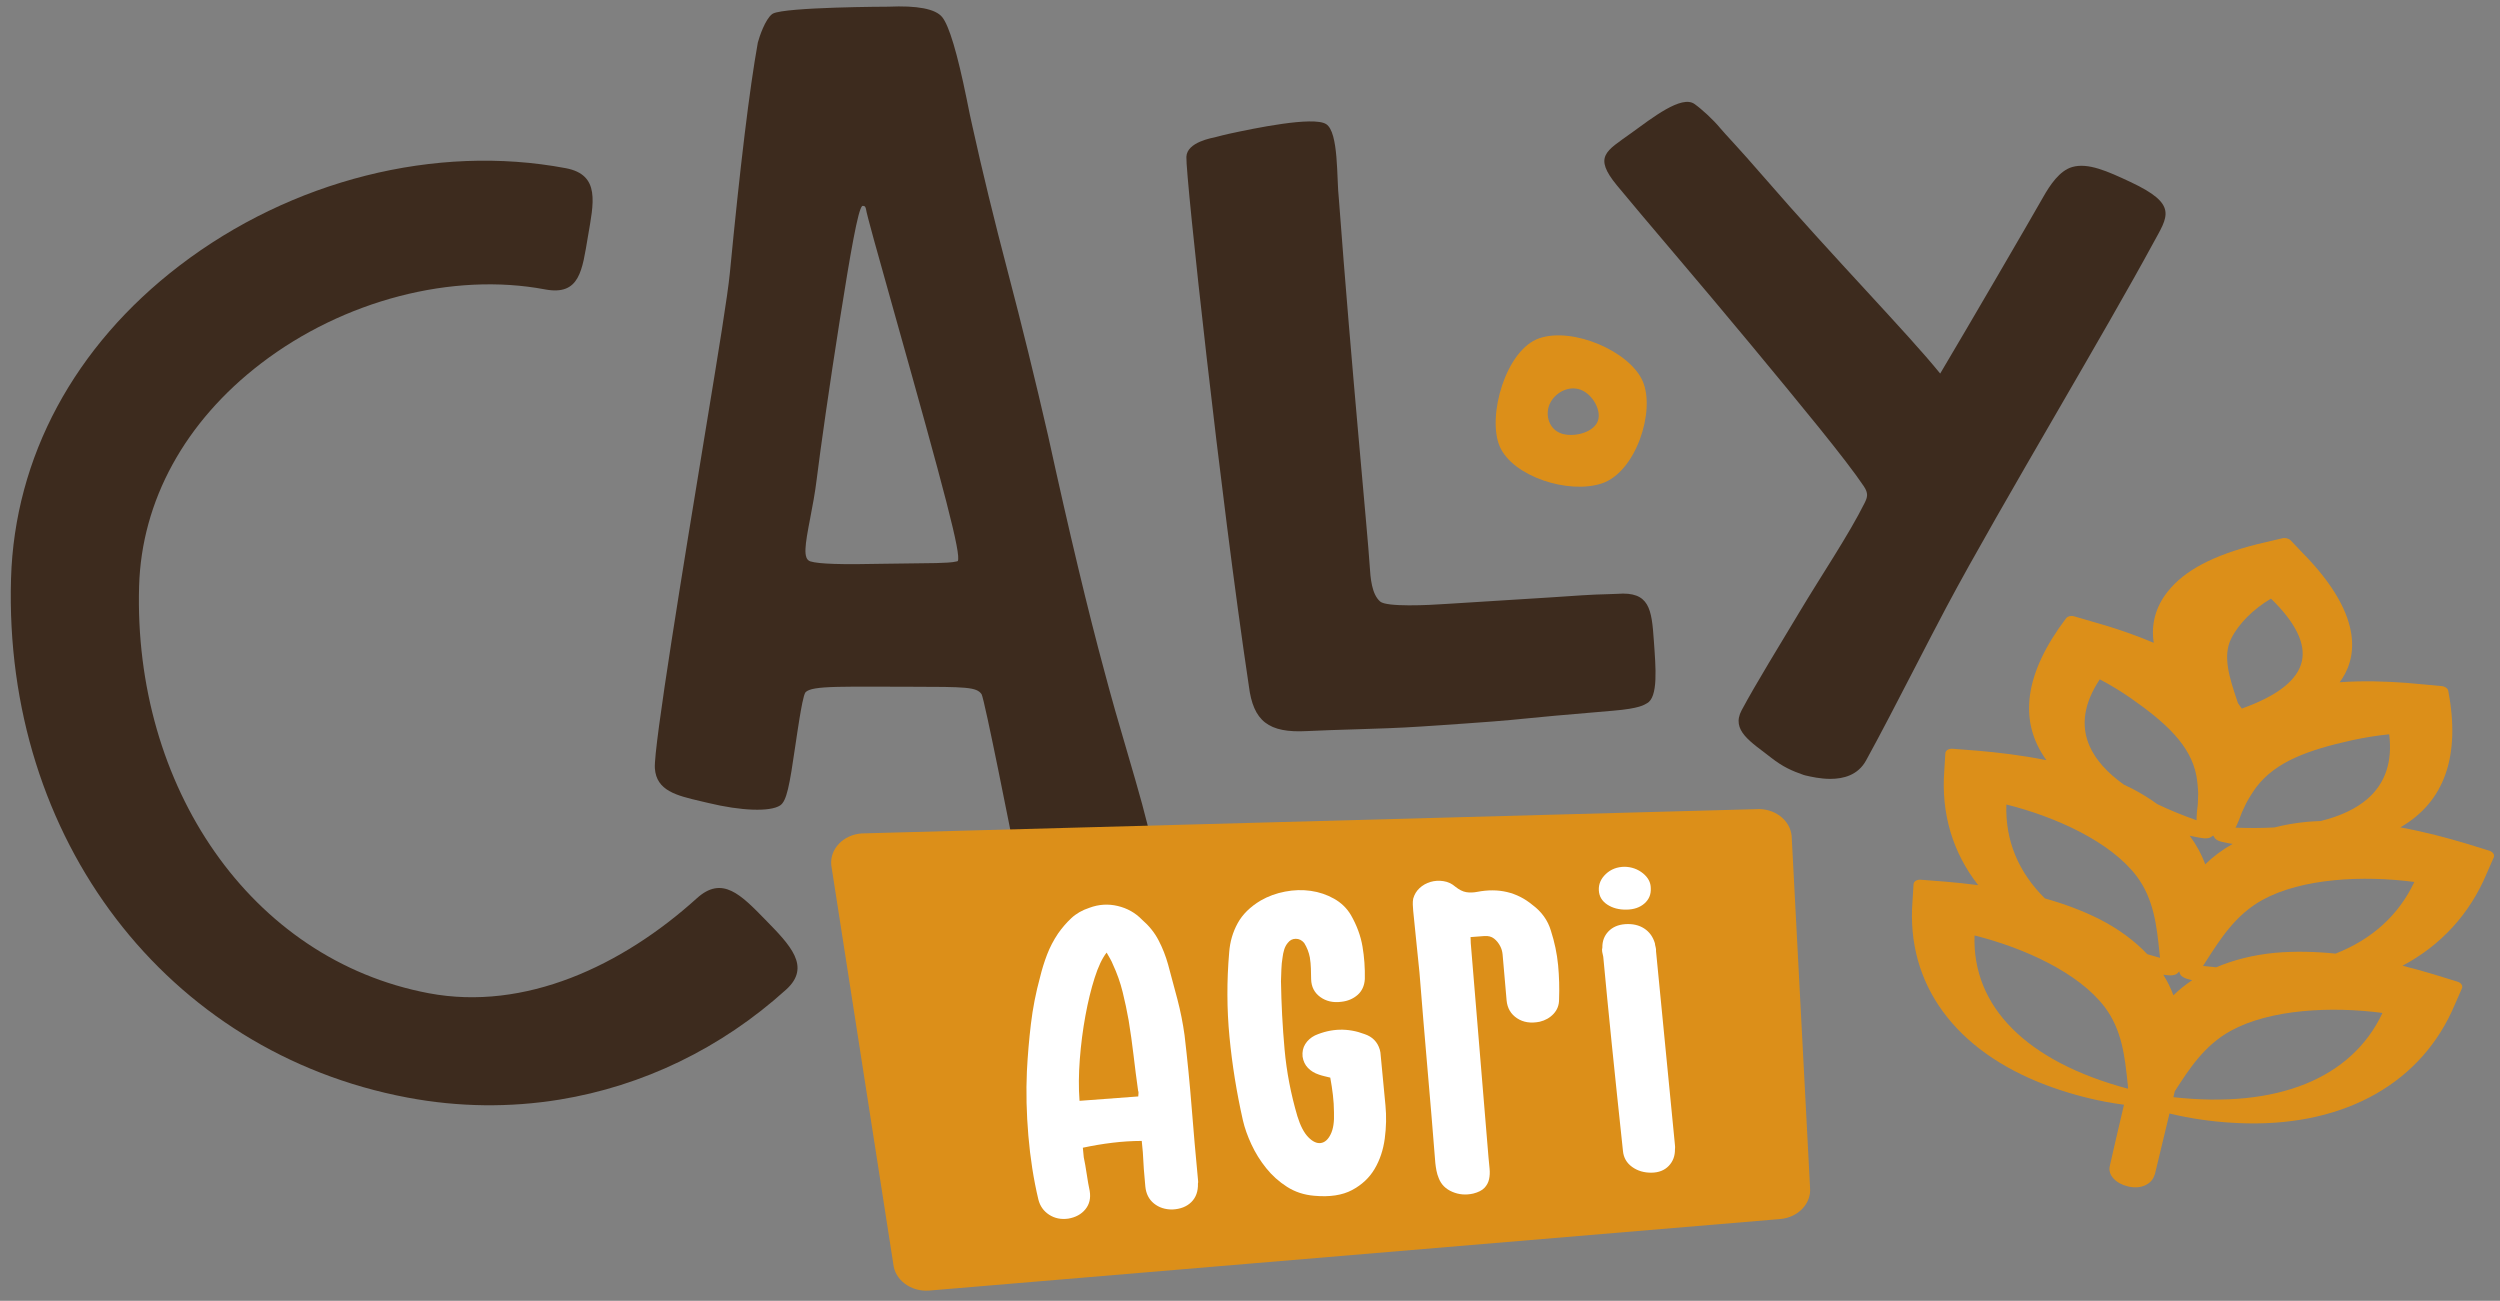 <svg width="123.0" height="64.0" preserveAspectRatio="xMinYMin meet" viewBox="0 0 123 64" xmlns="http://www.w3.org/2000/svg" version="1.0" fill-rule="evenodd" xmlns:xlink="http://www.w3.org/1999/xlink"><rect x="0" y="0" width="123" height="64" fill="#808080" stroke="none"/><title>...</title><desc>...</desc><g id="group" transform="scale(1,-1) translate(0,-64)" clip="0 0 123 64"><g transform=""><g transform=" matrix(1,0,0,-1,0,64)"><g transform=""><path d="M 0 0 L 123 0 L 123 64 L 0 64 Z " style="stroke: none; stroke-linecap: butt; stroke-width: 1; fill: none; fill-rule: evenodd;"/><g transform=""><path d="M 107.001 53.69 C 107.713 52.581 108.452 51.435 109.749 50.718 C 111.69 49.651 114.695 49.504 117.219 49.836 C 115.706 53.06 112.041 54.55 106.93 53.982 C 106.954 53.884 106.978 53.787 107.001 53.69 Z M 113.499 40.435 C 112.942 40.488 112.408 40.58 111.901 40.71 C 111.307 40.742 110.669 40.747 109.985 40.721 C 109.99 40.711 109.996 40.7 110.001 40.689 L 110.045 40.606 C 110.128 40.438 110.2 40.241 110.264 40.067 L 110.3 39.971 C 110.351 39.867 110.471 39.61 110.509 39.525 C 110.663 39.238 110.848 38.945 111.015 38.721 C 111.968 37.468 113.578 36.896 115.704 36.423 C 116.322 36.288 116.946 36.188 117.549 36.127 C 117.716 37.481 117.356 38.548 116.474 39.31 C 115.912 39.795 115.142 40.156 114.175 40.395 C 113.95 40.403 113.725 40.415 113.499 40.435 Z M 106.931 48.97 C 106.805 48.621 106.637 48.282 106.433 47.955 C 106.487 47.961 106.542 47.97 106.596 47.975 L 106.635 47.98 C 106.717 47.988 106.852 48.003 107.002 47.958 C 107.054 47.942 107.099 47.916 107.132 47.883 C 107.162 47.853 107.188 47.822 107.217 47.792 C 107.229 47.83 107.239 47.867 107.252 47.905 C 107.266 47.946 107.294 47.984 107.332 48.017 C 107.446 48.116 107.578 48.151 107.657 48.173 C 107.67 48.176 107.681 48.179 107.715 48.189 C 107.761 48.203 107.809 48.213 107.856 48.226 C 107.518 48.45 107.207 48.698 106.931 48.97 Z M 108.017 41.176 C 108.057 41.184 108.099 41.193 108.141 41.199 C 108.155 41.201 108.17 41.204 108.187 41.207 C 108.196 41.209 108.204 41.212 108.212 41.212 C 108.341 41.236 108.502 41.266 108.657 41.233 C 108.698 41.224 108.736 41.209 108.769 41.189 C 108.811 41.163 108.849 41.134 108.89 41.107 C 108.916 41.147 108.937 41.187 108.963 41.227 C 108.984 41.255 109.01 41.282 109.042 41.305 C 109.122 41.361 109.225 41.401 109.358 41.427 C 109.385 41.433 109.427 41.442 109.468 41.45 C 109.497 41.456 109.524 41.462 109.557 41.469 C 109.59 41.475 109.623 41.481 109.655 41.488 C 109.719 41.5 109.782 41.509 109.846 41.52 C 109.339 41.807 108.886 42.144 108.496 42.526 C 108.319 42.035 108.062 41.563 107.732 41.116 C 107.827 41.136 107.919 41.158 108.017 41.176 Z M 114.91 46.918 C 113.946 46.82 112.942 46.79 111.933 46.878 C 110.875 46.98 109.899 47.223 109.039 47.591 C 108.824 47.573 108.607 47.553 108.387 47.527 C 108.443 47.44 108.499 47.353 108.555 47.264 C 109.271 46.149 110.01 44.996 111.314 44.275 C 113.256 43.208 116.26 43.06 118.786 43.392 C 118.017 45.028 116.695 46.218 114.91 46.918 Z M 110.065 34.467 C 109.705 33.392 109.332 32.279 109.779 31.41 C 110.151 30.672 110.871 29.961 111.731 29.452 C 112.931 30.618 113.443 31.649 113.254 32.525 C 113.056 33.449 112.06 34.235 110.296 34.862 C 110.236 34.772 110.172 34.683 110.108 34.597 C 110.093 34.553 110.08 34.511 110.065 34.467 Z M 104.904 38.802 C 104.768 38.733 104.63 38.668 104.492 38.603 C 103.673 38.017 103.109 37.386 102.811 36.715 C 102.361 35.701 102.528 34.597 103.309 33.423 C 103.832 33.698 104.353 34.014 104.853 34.362 C 106.572 35.566 107.775 36.672 108.061 38.159 C 108.109 38.421 108.142 38.756 108.151 39.065 L 108.148 39.126 C 108.142 39.254 108.134 39.465 108.133 39.561 L 108.12 39.675 C 108.098 39.852 108.073 40.052 108.071 40.233 L 108.072 40.318 C 108.072 40.332 108.072 40.345 108.072 40.359 C 107.358 40.105 106.712 39.84 106.134 39.561 C 105.758 39.287 105.349 39.033 104.904 38.802 Z M 98.713 39.581 C 101.172 40.196 103.84 41.421 105.115 43.098 C 105.969 44.228 106.108 45.55 106.242 46.828 C 106.253 46.927 106.263 47.026 106.274 47.126 C 106.06 47.068 105.853 47.008 105.648 46.947 C 105.034 46.299 104.257 45.722 103.339 45.246 C 102.461 44.8 101.533 44.462 100.61 44.203 C 99.307 42.916 98.653 41.352 98.713 39.581 Z M 97.147 46.025 C 99.606 46.64 102.275 47.865 103.548 49.541 C 104.404 50.672 104.542 51.994 104.676 53.271 C 104.685 53.352 104.693 53.433 104.702 53.513 L 104.69 53.564 C 99.707 52.232 97.029 49.531 97.147 46.025 Z M 120.908 48.298 L 119.72 47.932 C 119.266 47.797 118.755 47.652 118.204 47.514 C 120.079 46.518 121.506 44.98 122.345 42.978 L 122.693 42.182 C 122.749 42.054 122.651 41.909 122.473 41.854 L 121.287 41.488 C 120.399 41.224 119.305 40.927 118.097 40.707 C 120.269 39.453 121.063 37.206 120.457 33.994 C 120.434 33.871 120.293 33.769 120.124 33.756 C 119.96 33.742 119.715 33.718 119.454 33.693 C 119.053 33.654 118.638 33.615 118.392 33.597 C 117.434 33.527 116.292 33.481 115.11 33.568 C 115.867 32.562 116.516 30.469 113.258 27.173 L 112.706 26.592 C 112.61 26.491 112.436 26.447 112.288 26.484 C 112.2 26.506 111.973 26.559 111.738 26.613 C 111.458 26.678 111.167 26.745 111.073 26.77 C 108.884 27.321 107.48 28.062 106.655 29.102 C 106.055 29.851 105.821 30.726 105.965 31.628 C 105.176 31.291 104.398 31.024 103.711 30.809 C 103.322 30.693 102.45 30.437 102.056 30.325 C 101.896 30.279 101.727 30.32 101.649 30.422 C 99.604 33.131 99.284 35.468 100.684 37.401 C 99.444 37.151 98.271 37.02 97.313 36.936 L 96.065 36.839 C 95.877 36.825 95.721 36.922 95.712 37.058 L 95.659 37.907 C 95.495 40.04 96.082 41.961 97.328 43.55 C 96.76 43.475 96.226 43.422 95.747 43.38 L 94.499 43.283 C 94.312 43.268 94.154 43.365 94.147 43.502 L 94.094 44.352 C 93.781 48.412 96.189 51.709 100.7 53.398 C 101.641 53.75 102.606 54.02 103.587 54.207 C 103.89 54.265 104.195 54.311 104.5 54.353 C 104.465 54.502 104.43 54.653 104.394 54.807 L 104.113 56.008 C 104.015 56.43 103.911 56.882 103.804 57.359 C 103.749 57.581 103.814 57.798 103.99 57.988 C 104.162 58.171 104.399 58.3 104.697 58.372 C 104.725 58.379 104.753 58.385 104.781 58.391 C 105.055 58.443 105.314 58.419 105.533 58.32 C 105.758 58.219 105.909 58.064 105.985 57.858 C 106.004 57.821 106.016 57.788 106.024 57.755 L 106.042 57.682 C 106.225 56.926 106.41 56.16 106.594 55.385 C 106.642 55.183 106.69 54.984 106.738 54.784 C 107.004 54.847 107.271 54.907 107.542 54.958 C 108.522 55.144 109.53 55.249 110.555 55.269 C 115.453 55.367 119.18 53.235 120.779 49.421 L 121.128 48.625 C 121.183 48.498 121.086 48.352 120.908 48.298 Z " style="stroke: none; stroke-linecap: butt; stroke-width: 1; fill: rgb(86%,56%,10%); fill-rule: evenodd;"/></g><g transform=""><path d="M 104.804 8.947 C 103.681 8.421 102.731 7.993 101.951 8.218 C 101.334 8.397 100.864 9.095 100.523 9.699 C 99.835 10.913 96.854 16.03 95.457 18.379 C 93.879 16.421 90.236 12.704 86.741 8.665 C 85.521 7.254 84.867 6.588 84.636 6.306 C 84.29 5.885 83.724 5.367 83.368 5.115 C 82.73 4.665 81.303 5.79 80.23 6.566 C 79.027 7.437 78.379 7.693 79.551 9.119 C 80.849 10.698 83.6 13.888 86.144 16.959 C 88.543 19.857 90.809 22.593 91.699 23.923 C 91.933 24.273 91.881 24.46 91.741 24.743 C 90.958 26.315 89.634 28.274 88.545 30.094 C 87.635 31.615 86.373 33.661 85.688 34.946 C 85.159 35.94 86.133 36.492 87.155 37.29 C 87.709 37.722 88.153 37.924 88.733 38.125 L 88.824 38.151 C 89.095 38.214 89.558 38.321 90.054 38.321 C 90.706 38.32 91.415 38.135 91.81 37.415 C 92.553 36.064 93.384 34.452 94.189 32.893 C 94.742 31.823 95.283 30.774 95.776 29.847 C 97.074 27.407 99.172 23.783 101.201 20.28 C 103.034 17.115 104.765 14.126 105.934 11.971 C 106.661 10.633 107.183 10.06 104.804 8.947 Z " style="stroke: none; stroke-linecap: butt; stroke-width: 1; fill: rgb(24%,17%,12%); fill-rule: evenodd;"/></g><g transform=""><path d="M 79.573 29.217 L 79.151 29.232 C 78.246 29.251 77.513 29.311 76.273 29.393 C 75.217 29.462 71.338 29.7 71.194 29.711 C 70.256 29.778 68.223 29.873 67.905 29.596 C 67.488 29.236 67.426 28.452 67.386 27.794 C 67.301 26.376 66.482 17.991 65.872 9.786 C 65.756 8.796 65.875 6.499 65.242 6.104 C 64.609 5.708 61.703 6.316 60.491 6.577 C 60.271 6.624 60.053 6.682 59.834 6.738 C 59.636 6.789 58.401 6.986 58.37 7.714 C 58.329 8.645 60.049 24.44 61.443 33.745 C 61.659 35.488 62.416 36.072 64.305 35.969 C 65.098 35.931 65.892 35.907 66.686 35.883 C 67.747 35.85 68.842 35.817 69.901 35.746 C 73.489 35.507 74.002 35.457 75.026 35.355 C 75.767 35.282 76.784 35.181 79.352 34.968 C 80.7 34.857 80.896 34.669 81.018 34.608 C 81.598 34.316 81.462 32.839 81.369 31.516 C 81.261 29.975 81.165 29.09 79.573 29.217 Z " style="stroke: none; stroke-linecap: butt; stroke-width: 1; fill: rgb(24%,17%,12%); fill-rule: evenodd;"/></g><g transform=""><path d="M 78.627 20.674 C 78.462 21.234 77.561 21.506 76.927 21.36 C 76.294 21.214 76.031 20.572 76.195 20.012 C 76.361 19.451 77.007 18.991 77.641 19.137 C 78.275 19.283 78.793 20.113 78.627 20.674 Z M 80.823 18.759 C 80.188 17.291 77.401 16.079 75.74 16.64 C 74.08 17.2 73.153 20.5 73.788 21.968 C 74.422 23.435 77.165 24.339 78.825 23.779 C 80.485 23.218 81.457 20.226 80.823 18.759 Z " style="stroke: none; stroke-linecap: butt; stroke-width: 1; fill: rgb(86%,56%,10%); fill-rule: evenodd;"/></g><g transform=""><path d="M 47.122 27.606 C 47.113 27.611 47.08 27.619 47.055 27.625 C 46.857 27.678 46.423 27.694 46.068 27.703 C 45.758 27.71 45.383 27.714 44.94 27.718 C 44.484 27.722 43.989 27.727 43.485 27.737 C 41.398 27.785 40.283 27.748 39.872 27.621 C 39.493 27.504 39.608 26.813 39.861 25.5 C 39.974 24.911 40.103 24.242 40.185 23.553 C 40.359 22.131 40.828 18.844 41.309 15.803 C 41.855 12.347 42.216 10.309 42.421 10.133 C 42.441 10.129 42.459 10.131 42.479 10.131 C 42.543 10.131 42.585 10.18 42.605 10.281 C 42.637 10.532 43.145 12.348 43.978 15.308 C 46.496 24.256 47.301 27.29 47.122 27.606 Z M 55.859 38.373 C 55.766 38.047 54.977 35.356 54.866 34.958 C 54.678 34.289 54.496 33.634 54.335 33.021 C 53.536 30.079 52.603 26.175 51.562 21.415 L 51.561 21.413 C 50.933 18.678 50.273 15.992 49.599 13.428 C 48.914 10.824 48.323 8.394 47.84 6.201 C 47.769 5.896 47.674 5.448 47.558 4.859 C 47.101 2.616 46.697 1.264 46.356 0.842 C 46.024 0.434 45.126 0.265 43.706 0.329 C 43.656 0.329 38.678 0.344 38.031 0.667 L 37.983 0.698 C 37.648 0.96 37.369 1.782 37.285 2.095 C 36.878 4.356 36.415 8.163 35.911 13.41 C 35.801 14.549 35.343 17.337 34.763 20.868 L 34.71 21.191 C 33.631 27.762 32.153 36.76 32.219 37.796 C 32.29 38.906 33.294 39.141 34.457 39.414 L 34.843 39.505 C 36.47 39.9 37.892 39.949 38.383 39.627 C 38.706 39.414 38.845 38.653 39.13 36.691 C 39.197 36.241 39.264 35.783 39.334 35.358 C 39.413 34.889 39.532 34.18 39.632 34.058 C 39.794 33.891 40.236 33.817 41.21 33.794 C 41.708 33.781 42.332 33.781 43.121 33.784 L 44.745 33.788 C 47.565 33.791 48.039 33.802 48.292 34.151 C 48.432 34.352 49.827 41.434 49.859 41.599 C 50.318 43.943 50.444 43.837 52.431 43.694 C 53.367 43.626 56.975 43.237 56.825 42.319 C 56.651 41.269 56.35 40.073 55.859 38.373 Z " style="stroke: none; stroke-linecap: butt; stroke-width: 1; fill: rgb(24%,17%,12%); fill-rule: evenodd;"/></g><g transform=""><path d="M 27.536 54.1 C 25.089 54.499 22.564 54.475 20.048 54.001 C 8.187 51.767 0.166 41.266 0.543 28.465 C 0.718 22.492 3.662 17.024 8.831 13.069 C 14.333 8.861 21.437 7.069 27.834 8.274 C 29.552 8.597 29.206 9.995 28.925 11.642 C 28.644 13.29 28.534 14.561 26.819 14.239 C 22.259 13.38 16.903 14.774 12.846 17.878 C 9.098 20.745 6.967 24.635 6.844 28.832 C 6.555 38.662 12.307 47.212 21.101 48.868 C 25.822 49.757 30.602 47.525 34.286 44.194 C 35.535 43.064 36.447 44.014 37.66 45.255 C 38.872 46.497 39.925 47.559 38.677 48.689 C 35.47 51.59 31.614 53.434 27.536 54.1 Z " style="stroke: none; stroke-linecap: butt; stroke-width: 1; fill: rgb(24%,17%,12%); fill-rule: evenodd;"/></g><g transform=""><path d="M 87.565 59.978 L 45.712 63.496 C 44.814 63.563 44.025 62.974 43.949 62.18 L 40.898 42.563 C 40.822 41.77 41.489 41.072 42.387 41.005 L 86.386 39.811 C 87.284 39.744 88.074 40.333 88.149 41.127 L 89.054 58.42 C 89.13 59.213 88.464 59.911 87.565 59.978 Z " style="stroke: none; stroke-linecap: butt; stroke-width: 1; fill: rgb(86%,56%,10%); fill-rule: evenodd;"/></g><g transform=""><path d="M 56.002 53.945 C 56.008 53.865 56.012 53.809 56.015 53.774 C 56.018 53.741 56.011 53.701 55.994 53.658 C 55.913 53.077 55.838 52.498 55.771 51.922 C 55.703 51.346 55.623 50.774 55.53 50.205 C 55.447 49.737 55.349 49.27 55.234 48.806 C 55.119 48.34 54.958 47.884 54.749 47.437 C 54.715 47.349 54.671 47.259 54.618 47.167 C 54.564 47.076 54.507 46.975 54.446 46.867 C 54.229 47.142 54.033 47.558 53.856 48.113 C 53.679 48.668 53.528 49.288 53.402 49.975 C 53.276 50.661 53.184 51.373 53.127 52.111 C 53.071 52.849 53.065 53.532 53.113 54.161 L 56.002 53.945 Z M 56.174 56.133 C 55.688 56.135 55.206 56.165 54.727 56.224 C 54.247 56.282 53.764 56.363 53.276 56.468 L 53.321 56.938 C 53.344 57.049 53.369 57.177 53.395 57.322 C 53.422 57.466 53.446 57.614 53.467 57.765 C 53.487 57.916 53.511 58.064 53.538 58.208 C 53.563 58.353 53.589 58.481 53.613 58.592 C 53.672 58.949 53.602 59.25 53.402 59.496 C 53.202 59.742 52.92 59.896 52.556 59.957 C 52.203 60.006 51.891 59.942 51.618 59.765 C 51.346 59.588 51.169 59.339 51.088 59.017 C 50.851 58.02 50.688 56.971 50.595 55.872 C 50.502 54.773 50.478 53.72 50.523 52.712 C 50.563 51.93 50.629 51.153 50.721 50.378 C 50.813 49.604 50.963 48.837 51.171 48.076 C 51.263 47.697 51.377 47.328 51.515 46.968 C 51.653 46.607 51.834 46.261 52.057 45.928 C 52.248 45.655 52.464 45.404 52.704 45.178 C 52.944 44.951 53.244 44.779 53.602 44.662 C 54.059 44.492 54.522 44.463 54.992 44.574 C 55.462 44.686 55.861 44.911 56.186 45.247 C 56.534 45.549 56.806 45.886 57.001 46.262 C 57.197 46.636 57.352 47.033 57.47 47.453 C 57.626 48.017 57.779 48.59 57.93 49.171 C 58.082 49.752 58.198 50.338 58.28 50.931 C 58.419 52.117 58.536 53.298 58.629 54.476 C 58.722 55.654 58.825 56.832 58.938 58.008 C 58.941 58.042 58.944 58.078 58.948 58.117 C 58.952 58.157 58.949 58.193 58.939 58.227 C 58.951 58.611 58.842 58.915 58.615 59.141 C 58.388 59.366 58.077 59.488 57.683 59.507 C 57.326 59.511 57.023 59.412 56.774 59.211 C 56.525 59.009 56.384 58.729 56.35 58.371 C 56.322 58.08 56.297 57.793 56.276 57.513 C 56.256 57.232 56.239 56.956 56.227 56.687 L 56.174 56.133 Z " style="stroke: none; stroke-linecap: butt; stroke-width: 1; fill: rgb(100%,100%,100%); fill-rule: evenodd;"/></g><g transform=""><path d="M 65.449 53.019 C 65.345 52.993 65.247 52.97 65.156 52.948 C 65.064 52.926 64.978 52.902 64.9 52.874 C 64.675 52.801 64.493 52.69 64.351 52.542 C 64.208 52.395 64.121 52.209 64.087 51.987 C 64.064 51.751 64.108 51.545 64.219 51.368 C 64.33 51.19 64.489 51.048 64.696 50.943 C 65.505 50.589 66.32 50.568 67.14 50.879 C 67.523 51.008 67.771 51.261 67.884 51.636 C 67.901 51.691 67.912 51.738 67.916 51.777 C 67.919 51.816 67.923 51.858 67.928 51.903 L 68.165 54.39 C 68.216 54.917 68.204 55.46 68.13 56.019 C 68.056 56.577 67.889 57.074 67.631 57.511 C 67.373 57.948 67.003 58.294 66.524 58.55 C 66.044 58.806 65.424 58.901 64.665 58.832 C 64.163 58.791 63.715 58.644 63.32 58.391 C 62.925 58.139 62.584 57.832 62.294 57.47 C 62.004 57.108 61.762 56.72 61.57 56.305 C 61.377 55.891 61.237 55.495 61.15 55.117 C 60.84 53.742 60.62 52.373 60.49 51.011 C 60.36 49.65 60.354 48.265 60.476 46.856 C 60.514 46.334 60.655 45.856 60.894 45.421 C 61.133 44.985 61.512 44.612 62.031 44.303 C 62.395 44.095 62.792 43.949 63.225 43.867 C 63.657 43.783 64.081 43.772 64.495 43.831 C 64.909 43.891 65.291 44.02 65.642 44.22 C 65.993 44.419 66.267 44.686 66.466 45.022 C 66.757 45.53 66.946 46.046 67.035 46.57 C 67.124 47.094 67.161 47.627 67.15 48.169 C 67.13 48.498 67.011 48.758 66.794 48.95 C 66.575 49.141 66.309 49.254 65.993 49.288 C 65.59 49.341 65.244 49.262 64.955 49.052 C 64.668 48.843 64.518 48.552 64.508 48.181 C 64.504 48 64.5 47.823 64.496 47.648 C 64.492 47.474 64.474 47.292 64.444 47.102 C 64.394 46.846 64.301 46.611 64.166 46.394 C 64.05 46.257 63.913 46.188 63.753 46.189 C 63.593 46.189 63.463 46.255 63.361 46.388 C 63.28 46.483 63.221 46.595 63.182 46.722 C 63.143 46.849 63.117 46.975 63.103 47.1 C 63.07 47.295 63.051 47.491 63.044 47.689 C 63.038 47.887 63.031 48.082 63.024 48.274 C 63.042 49.402 63.101 50.517 63.2 51.621 C 63.299 52.726 63.509 53.824 63.831 54.917 C 63.978 55.392 64.158 55.736 64.37 55.952 C 64.582 56.168 64.785 56.263 64.981 56.237 C 65.177 56.211 65.339 56.069 65.467 55.811 C 65.596 55.553 65.651 55.193 65.632 54.732 C 65.63 54.439 65.612 54.152 65.579 53.873 C 65.546 53.593 65.503 53.309 65.449 53.019 Z " style="stroke: none; stroke-linecap: butt; stroke-width: 1; fill: rgb(100%,100%,100%); fill-rule: evenodd;"/></g><g transform=""><path d="M 72.357 46.257 C 72.355 46.302 72.357 46.353 72.362 46.408 C 72.505 48.181 72.651 49.936 72.798 51.675 C 72.945 53.412 73.091 55.168 73.234 56.94 C 73.253 57.13 73.271 57.318 73.288 57.504 C 73.306 57.688 73.296 57.861 73.261 58.022 C 73.226 58.181 73.149 58.323 73.033 58.445 C 72.917 58.566 72.735 58.659 72.485 58.723 C 72.123 58.806 71.779 58.778 71.454 58.638 C 71.127 58.499 70.905 58.276 70.787 57.969 C 70.736 57.849 70.699 57.725 70.674 57.597 C 70.649 57.469 70.631 57.343 70.618 57.22 C 70.494 55.65 70.364 54.088 70.228 52.535 C 70.093 50.982 69.962 49.42 69.838 47.85 C 69.79 47.345 69.738 46.839 69.683 46.33 C 69.628 45.82 69.577 45.313 69.529 44.809 C 69.52 44.719 69.513 44.622 69.51 44.514 C 69.506 44.407 69.512 44.309 69.529 44.216 C 69.586 44.009 69.691 43.835 69.843 43.694 C 69.995 43.553 70.174 43.452 70.379 43.391 C 70.584 43.331 70.796 43.318 71.016 43.352 C 71.237 43.386 71.431 43.476 71.598 43.622 C 71.792 43.776 71.972 43.868 72.14 43.894 C 72.309 43.922 72.488 43.916 72.676 43.88 C 73.728 43.677 74.636 43.891 75.398 44.523 C 75.852 44.861 76.155 45.285 76.305 45.792 C 76.486 46.354 76.604 46.919 76.659 47.484 C 76.712 48.05 76.728 48.616 76.706 49.182 C 76.706 49.453 76.617 49.685 76.438 49.879 C 76.258 50.073 76.031 50.203 75.756 50.269 C 75.317 50.358 74.946 50.301 74.639 50.098 C 74.333 49.895 74.161 49.603 74.125 49.222 C 74.089 48.852 74.056 48.477 74.027 48.096 C 73.996 47.714 73.963 47.333 73.927 46.952 C 73.913 46.806 73.874 46.674 73.812 46.555 C 73.733 46.402 73.633 46.277 73.508 46.179 C 73.384 46.081 73.226 46.039 73.036 46.053 L 72.351 46.105 C 72.357 46.161 72.359 46.211 72.357 46.257 Z " style="stroke: none; stroke-linecap: butt; stroke-width: 1; fill: rgb(100%,100%,100%); fill-rule: evenodd;"/></g><g transform=""><path d="M 80.017 44.754 C 79.647 44.759 79.333 44.675 79.074 44.503 C 78.815 44.331 78.678 44.098 78.663 43.806 C 78.646 43.502 78.761 43.234 79.007 43.001 C 79.253 42.768 79.561 42.649 79.931 42.645 C 80.275 42.652 80.577 42.76 80.833 42.966 C 81.088 43.173 81.218 43.417 81.218 43.7 C 81.235 44.003 81.13 44.254 80.908 44.45 C 80.683 44.648 80.387 44.749 80.017 44.754 Z M 78.88 47.073 C 78.858 46.984 78.841 46.904 78.828 46.831 C 78.814 46.759 78.817 46.689 78.836 46.619 C 78.831 46.304 78.93 46.039 79.133 45.827 C 79.337 45.614 79.609 45.496 79.952 45.469 C 80.319 45.443 80.632 45.512 80.891 45.679 C 81.149 45.846 81.326 46.089 81.421 46.41 C 81.425 46.466 81.438 46.53 81.458 46.602 C 81.477 46.673 81.483 46.738 81.476 46.794 C 81.624 48.34 81.776 49.912 81.936 51.508 C 82.095 53.105 82.249 54.681 82.398 56.239 C 82.403 56.295 82.408 56.345 82.412 56.39 C 82.416 56.435 82.415 56.486 82.408 56.543 C 82.413 56.87 82.312 57.143 82.103 57.361 C 81.894 57.58 81.611 57.691 81.254 57.696 C 80.884 57.7 80.566 57.605 80.298 57.411 C 80.03 57.217 79.882 56.958 79.85 56.632 C 79.743 55.648 79.645 54.721 79.556 53.853 C 79.467 52.985 79.382 52.162 79.301 51.384 C 79.22 50.605 79.146 49.861 79.078 49.148 C 79.01 48.438 78.944 47.746 78.88 47.073 Z " style="stroke: none; stroke-linecap: butt; stroke-width: 1; fill: rgb(100%,100%,100%); fill-rule: evenodd;"/></g></g></g></g></g></svg>